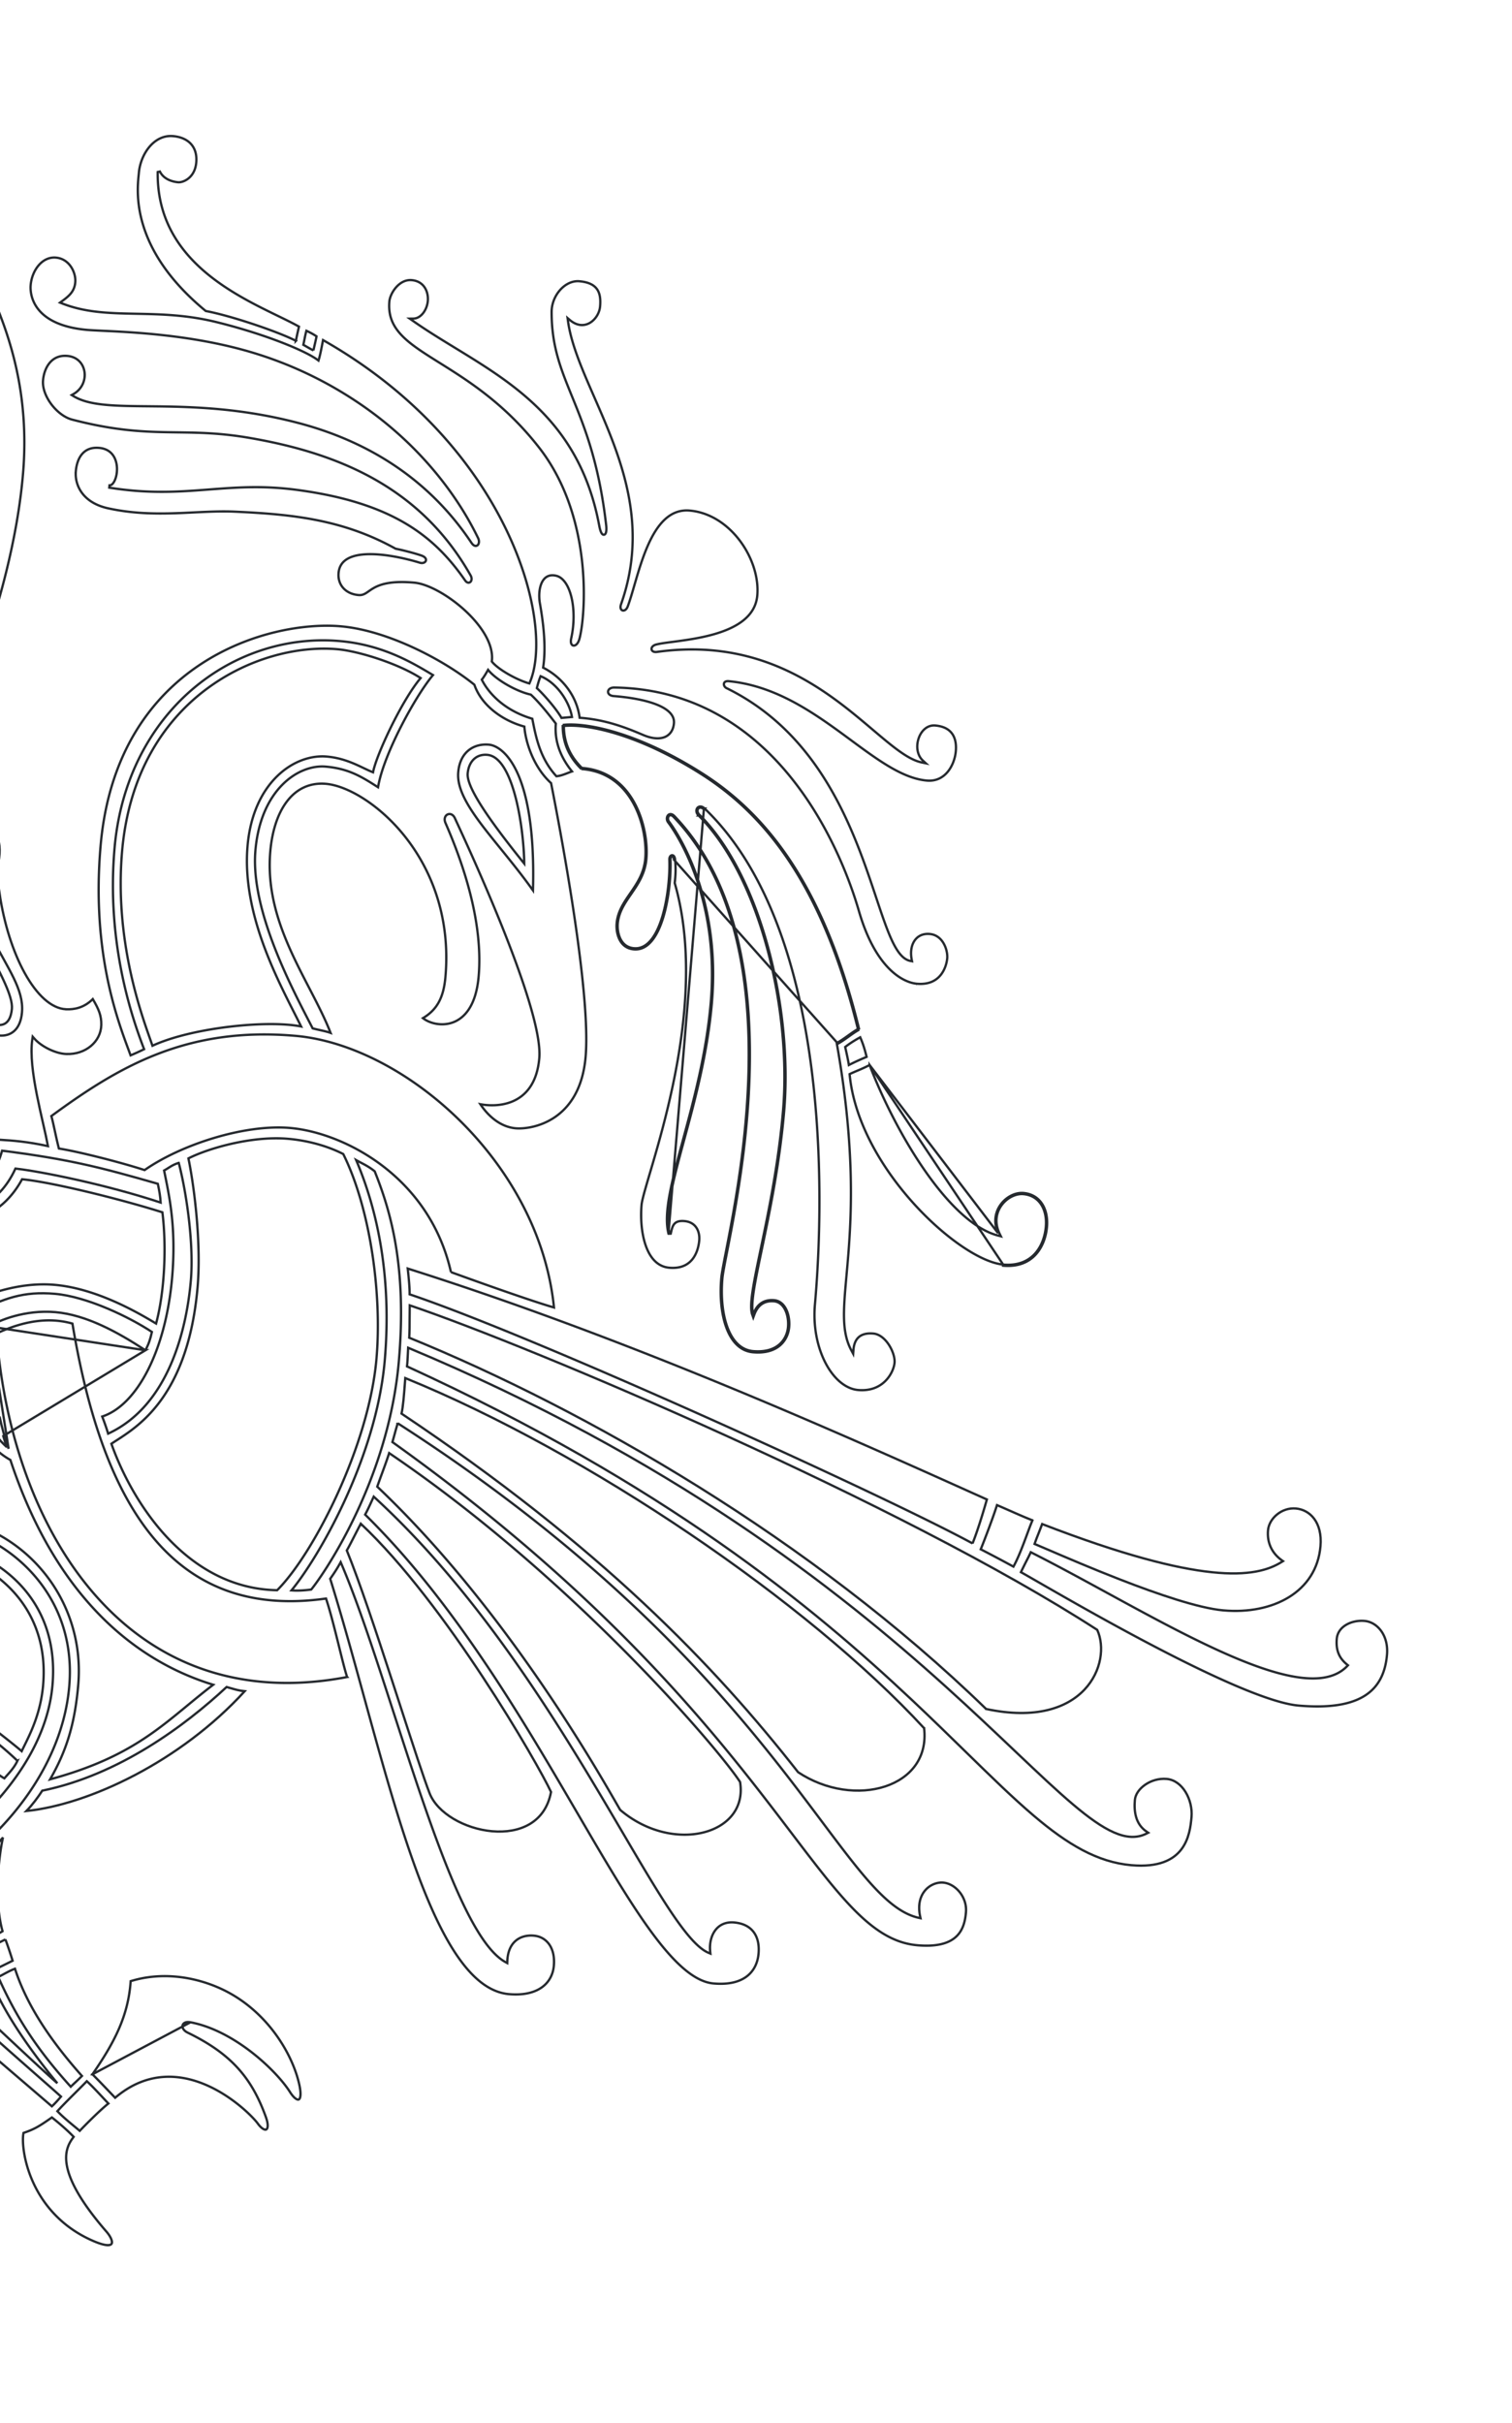 <svg xmlns="http://www.w3.org/2000/svg" fill="none" viewBox="0 0 655 1049">
  <g stroke="#25292E" clip-path="url(#a)">
    <path d="M85.596 557.248c-2.23 25.495-9.538 41.045-17.372 50.967-6.377 8.077-13.101 12.41-17.598 15.308a96.293 96.293 0 0 0-2.376 1.562c4.76 13.358 13.075 29.002 24.99 41.409 11.973 12.467 27.558 21.645 46.819 21.997 7.834-7.803 17.73-23.32 26.101-41.633 8.42-18.421 15.266-39.607 16.92-58.514 2.472-28.259-2.718-65.242-14.38-88.694-6.854-3.513-15.387-5.852-23.901-6.597-8.05-.704-16.917.398-24.79 2.213-7.66 1.766-14.343 4.198-18.384 6.267 2.515 12.08 5.62 36.856 3.97 55.715Z"/>
    <path d="M74.553 553.219c-1.372 15.683-5.162 29.546-10.547 40.08-5.26 10.291-12.082 17.476-19.725 19.992 1.056 2.806 1.814 4.903 2.564 7.413 13.302-6.152 21.8-17.632 27.203-30.092 5.473-12.623 7.747-26.208 8.617-36.15 1.401-16.015-1.972-38.573-5.238-50.991a15.533 15.533 0 0 0-3.46 1.554c-.353.21-.703.431-1.059.656a31.33 31.33 0 0 1-1.822 1.094l.406 1.992c2.1 10.274 4.868 23.806 3.061 44.452ZM166.661 589.154c-1.88 21.486-9.278 43.182-17.622 61.159-8.054 17.355-17.007 31.282-22.772 38.243 2.632.231 5.757.022 8.549-.36 1.963-2.312 10.142-13.567 18.469-30.761 8.506-17.564 17.15-41.292 19.484-67.972 3.631-41.497-3.738-65.586-10.445-82.329-1.616-1.323-3.095-2.207-4.588-3.014a97.843 97.843 0 0 0-1.301-.689c-.698-.367-1.411-.741-2.147-1.155 9.196 21.511 15.532 50.764 12.373 86.878ZM170.753 742.191c-8.01-24.739-15.778-48.728-23.175-65.837-1.558 2.869-2.951 4.932-4.534 7.19 5.096 16.353 9.943 33.985 14.782 51.586.696 2.534 1.392 5.067 2.089 7.596 5.563 20.183 11.16 40.077 17.161 57.723 6.002 17.652 12.398 33.021 19.547 44.169 7.16 11.165 14.999 17.975 23.852 18.75 6.275.549 10.971-.635 14.17-2.878 3.191-2.237 4.945-5.565 5.283-9.426.342-3.906-.463-7.042-2.02-9.25-1.554-2.202-3.882-3.522-6.685-3.768-2.845-.249-5.622.397-7.72 2.134-2.09 1.731-3.574 4.599-3.737 8.934l-.03.804-.708-.383c-3.197-1.732-6.353-5.004-9.469-9.437-3.122-4.441-6.232-10.089-9.326-16.624-6.188-13.071-12.332-29.746-18.377-47.536-3.744-11.017-7.449-22.46-11.103-33.747ZM268.664 783.599c11.509 9.787 25.488 12.424 36.081 9.765 5.304-1.331 9.737-3.984 12.603-7.705 2.843-3.69 4.172-8.464 3.251-14.136-4.503-6.993-22.645-29.162-49.623-56.321-26.952-27.133-62.693-59.218-102.4-86.083-.644 2.077-1.557 4.62-2.48 7.142l-.587 1.602c-.775 2.109-1.518 4.133-2.08 5.795 54.085 51.233 93.183 119.055 103.387 136.755.793 1.375 1.411 2.447 1.848 3.186Z"/>
    <path d="M209.234 726.21c-15.293-23.212-34.488-49.212-52.959-66.525-.626 1.185-1.397 2.701-2.199 4.276-1.388 2.728-2.867 5.635-3.839 7.317 5.401 13.22 12.767 35.346 19.569 56.209 1.352 4.145 2.681 8.24 3.968 12.205 5.235 16.128 9.776 30.116 12.302 36.649 1.68 4.348 5.484 8.213 10.382 11.13 4.892 2.913 10.831 4.853 16.71 5.376 5.881.524 11.663-.373 16.27-3.086 4.558-2.683 8.006-7.166 9.267-13.923-2.81-6.034-14.174-26.412-29.471-49.628Z"/>
    <path d="M256.161 770.549c-23.483-39.013-54.26-85.982-94.265-122.569-.239.514-.499 1.085-.773 1.69-.88 1.937-1.916 4.218-2.951 6.084 38.424 37.737 67.713 87.761 91.634 128.703l.273.467c11.886 20.343 22.437 38.402 32.135 51.593 4.885 6.644 9.539 12.032 14.02 15.847 4.485 3.818 8.757 6.026 12.882 6.387 6.797.595 11.494-.788 14.567-3.208 3.071-2.419 4.591-5.93 4.924-9.74.335-3.831-.403-7.022-2.146-9.33-1.736-2.299-4.522-3.792-8.429-4.133-3.842-.337-6.584 1.167-8.297 3.55-1.729 2.406-2.435 5.747-2.077 9.082l.089.836-.777-.32c-2.818-1.16-5.919-4.022-9.329-8.184-3.424-4.177-7.21-9.727-11.387-16.348-4.94-7.831-10.445-17.191-16.558-27.582-4.218-7.171-8.724-14.834-13.535-22.825ZM169.993 624.351c83.954 59.977 129.692 113.493 160.036 152.516 4.588 5.9 8.821 11.464 12.778 16.666 9.153 12.031 16.832 22.127 24.033 29.972 10.307 11.228 19.539 17.735 30.559 18.699 9.18.803 14.253-1.147 17.115-4.021 2.877-2.888 3.636-6.816 3.935-10.24.289-3.302-.849-6.406-2.734-8.745-1.889-2.345-4.497-3.886-7.109-4.114-2.611-.229-5.657.876-7.778 3.31-2.106 2.418-3.328 6.187-2.217 11.343l.165.762-.761-.168c-4.421-.973-8.662-3.422-13.016-7.125-4.353-3.703-8.843-8.682-13.759-14.75-4.568-5.641-9.519-12.239-15.08-19.652l-1.281-1.706c-6.088-8.112-12.909-17.161-20.758-26.984-31.323-39.194-79.043-90.714-161.83-143.905a167.96 167.96 0 0 0-1.227 4.299l-.194.708c-.305 1.115-.591 2.163-.877 3.135Z"/>
    <path d="M400.327 748.236c-50.543-54.772-145.638-119.374-224.759-151.594-.064.804-.126 1.633-.19 2.475-.353 4.684-.735 9.743-1.438 12.917 86.481 57.795 135.536 109.016 171.806 155.259 12.216 8.086 26.673 9.757 37.659 6.164 5.5-1.798 10.113-4.909 13.154-9.173 3.012-4.223 4.507-9.608 3.768-16.048Z"/>
    <path d="M409.886 730.392c-47.259-42.628-119.02-99.164-233.074-146.872-.034.637-.066 1.321-.098 2.02-.103 2.206-.213 4.56-.406 6.046 112.042 51.293 175.767 104.006 218.877 144.557 8.468 7.965 16.131 15.452 23.205 22.363 10.965 10.712 20.515 20.041 29.453 27.628 14.689 12.469 27.617 20.131 42.273 21.413 11.872 1.039 18.161-2.336 21.594-6.791 3.466-4.5 4.112-10.21 4.448-14.049.326-3.725-.652-7.725-2.583-10.861-1.932-3.138-4.776-5.355-8.162-5.651-3.463-.303-6.817.768-9.358 2.532-2.551 1.772-4.216 4.192-4.421 6.54-.441 5.039.253 10.47 5.064 13.743l.702.478-.758.382c-4.188 2.113-8.784 1.793-14-.469-5.202-2.256-11.079-6.468-17.897-12.235-6.823-5.771-14.623-13.131-23.668-21.708l-1.626-1.542c-8.652-8.206-18.428-17.479-29.565-27.524Z"/>
    <path d="M427.184 739.909c21.505 4.587 35.171-.491 42.626-8.403 7.45-7.909 8.767-18.704 5.508-25.849C391.089 651.187 231.25 583.31 177.5 565.156c-.032 1.512-.039 3.271-.047 5.079-.013 3.187-.027 6.529-.174 8.943 76.719 31.275 174.328 87.337 249.905 160.731Z"/>
    <path d="M421.307 668.234c1.98-4.875 4.462-12.9 6.209-19.03l-5.68-2.552c-56.283-25.295-149.412-67.148-245.202-97.418l.124 1.204c.355 3.445.694 6.726.697 9.956 54.525 18.307 205.801 87.152 243.852 107.84ZM447.267 658.222c-2.664-1.011-6.273-2.601-9.746-4.13-1.988-.875-3.93-1.73-5.626-2.447-1.574 5.06-5.301 14.857-7.039 19.131a669.052 669.052 0 0 1 14.166 7.503c1.67-3.009 3.231-6.874 4.636-10.592.425-1.125.837-2.24 1.233-3.312.876-2.368 1.675-4.53 2.376-6.153ZM479.34 689.493c-11.249-6.132-22.367-12.193-32.812-17.453-.647 1.415-1.031 2.161-1.56 3.189l-.014.027a197.685 197.685 0 0 0-2.691 5.425c1.392.767 3.887 2.203 7.237 4.129 3.113 1.791 6.966 4.007 11.358 6.507 9.645 5.491 21.913 12.363 34.736 19.151 12.825 6.789 26.2 13.491 38.061 18.643 11.88 5.161 22.181 8.738 28.882 9.324 13.54 1.185 22.773-.481 28.779-4.326 5.975-3.825 8.843-9.866 9.526-17.666.739-8.457-4.227-14.171-9.73-14.653-2.829-.247-5.739.364-7.989 1.706-2.242 1.338-3.804 3.384-4.035 6.028-.243 2.768.123 4.93.907 6.7.784 1.77 2.003 3.182 3.521 4.428l.419.344-.376.39c-5.073 5.262-13.134 6.253-22.979 4.526-9.864-1.73-21.667-6.213-34.404-12.108-12.743-5.897-26.452-13.223-40.131-20.659-2.237-1.216-4.473-2.436-6.705-3.652Z"/>
    <path d="M525.02 680.701c-15.845-1.653-38.953-7.501-73.549-20.851-.435 1.191-.948 2.475-1.458 3.752l-.245.614c-.594 1.488-1.166 2.945-1.6 4.239 1.459.611 3.412 1.45 5.758 2.457 7.531 3.234 19.109 8.205 31.372 12.974 16.382 6.37 33.891 12.338 44.55 13.327l.004-.002.206.018c10.64.93 20.712-1.055 28.327-5.746 7.602-4.683 12.772-12.069 13.642-22.011.46-5.262-.717-9.222-2.735-11.922-2.016-2.7-4.899-4.179-7.934-4.445-6.083-.532-11.603 4.264-12.057 9.463-.465 5.312 1.659 9.85 5.887 12.895l.604.435-.631.394c-5.583 3.497-14.213 6.071-30.141 4.409ZM6.538 506.27l.152-.327.358.04c10.215 1.153 38.256 6.654 62.55 14.679-.164-2.678-.527-4.81-1.23-8.13-23.892-6.857-37.744-10.563-67.454-14.34-2.03 7.257-5.351 12.179-9.373 15.196-4.1 3.076-8.884 4.137-13.66 3.719-9.515-.832-18.405-9.861-18.911-22.062-2.999-.403-6.29-.512-9.341-.535-1.227-.009-2.42-.005-3.54-.001-1.333.005-2.56.01-3.613-.01 1.412 2.188 2.665 5.098 3.431 7.148 1.623-.006 3.282.061 4.798.123.7.028 1.368.056 1.988.074l.373.011.096.361c2.296 8.67 6.424 14.164 11.094 17.596 4.678 3.437 9.935 4.83 14.52 5.232 7.614.666 20.596-3.305 27.762-18.774Z"/>
    <path d="m-32.426 562.49.203.151-.001.253c-.117 27.171-7.62 43.49-17.846 52.777-10.22 9.282-23.07 11.458-33.719 10.526-10.758-.941-19.387-8.185-25.842-16.314-6.223-7.837-10.489-16.573-12.754-21.526-25.196 18.328-52.427 48.45-60.344 60.249 10.62 56.536 38.662 90.714 70.408 102.955.677-.37 2.319-1.16 4.451-2.17 1.197-.567 2.565-1.212 4.024-1.899 1.509-.711 3.117-1.468 4.734-2.234a594.718 594.718 0 0 0 9.096-4.38c2.368-1.175 4.255-2.156 5.255-2.769-2.217-5.271-4.609-17.39-3.042-32.048 2.362-22.125 23.592-52.541 62.432-49.143 34.492 3.018 62.587 34.57 59.255 72.66-1.49 17.031-5.137 28.518-12.181 40.797 30.843-8.366 44.603-19.711 59.426-31.934 3.596-2.965 7.254-5.981 11.233-9.019-34.364-10.496-68.445-38.601-87.867-97.337-12.815-7.104-18.21-21.858-20.112-35.781-1.912-13.996-.319-27.334.969-31.66l.063-.213.201-.096c8.247-3.92 22.815-9.392 38.021-8.062 18.468 1.616 36.605 12.32 43.978 16.772 3.73-13.85 4.574-33.391 2.737-48.169-18.111-5.707-47.992-13.097-60.795-14.306-8.11 15.02-21.513 19.311-30.764 18.502-18.107-1.584-26.15-13.392-28.463-23.455-.714.023-1.233.024-1.709.024h-.083a41.639 41.639 0 0 0-.994.006c4.46 13.671 7.728 32.545 7.995 50.176 3.515 1.082 7.556 3.341 12.035 6.667Z"/>
    <path d="m-4.626 574.294-.039.215c-.526 2.904-.376 8.527.332 15.49.71 6.985 1.988 15.378 3.746 23.86l.49-.101c.764 3.695 2.572 10.269 3.824 13.477l-8.353-52.941Zm0 0 .184-.117c3.677-2.349 15.103-7.244 28.485-6.074 13.223 1.157 26.743 8.511 38.948 16.503m-67.617-10.312 67.617 10.312m0 0c1.52-2.867 2.108-4.811 2.813-7.933-4.904-3.248-11.868-7.034-19.33-10.175-7.612-3.204-15.707-5.722-22.64-6.328-13.797-1.207-22.39 1.989-34.925 8.45-4.11 23.918.692 45.775 14.023 57.911-.482-1.345-1.012-3.041-1.52-4.799l61.579-37.126ZM11.435 784.085c27.226-2.812 66.884-21.538 94.564-51.863-2.226-.202-4.252-.789-6.577-1.463-.41-.119-.83-.241-1.262-.364-18.025 16.766-46.678 38.103-79.84 44.874-1.927 2.943-4.25 6.109-6.885 8.816Z"/>
    <path d="M-24.244 668.977c7.768.645 20.428 5.157 30.687 14.822 10.28 9.684 18.147 24.542 16.284 45.834-1.862 21.292-14.179 40.226-28.93 55.237-14.756 15.015-31.997 26.157-43.82 31.867-1.985.959-4.018 1.936-6.083 2.929-10.187 4.897-21.133 10.159-30.844 15.382-5.837 3.141-11.22 6.263-15.715 9.277-4.297 2.883-7.759 5.651-10.034 8.227.878.793 1.772 1.578 2.637 2.337a150.3 150.3 0 0 1 3.158 2.821c2.913-3.396 7.903-7.396 16.938-12.655 9.401-5.471 23.215-12.323 43.691-21.281l.2.458-.2-.458c40.83-17.859 72.825-54.273 76.263-93.574 1.89-21.595-5.886-38.431-16.976-50.125-11.104-11.708-25.52-18.247-36.863-19.24-11.377-.995-25.563 1.696-37.358 9.47-11.776 7.762-21.183 20.599-23.031 39.952-2.013 21.074 5.186 34.272 14.14 42.325 8.982 8.078 19.768 11.014 24.928 11.466 18.041 1.578 36.882-10.483 38.828-32.73.979-11.18-1.617-18.721-5.75-23.581-4.137-4.865-9.87-7.107-15.284-7.581-10.746-.94-20.987 7.364-22.033 19.323-.255 2.918 1.278 4.367 2.76 4.562.762.1 1.55-.115 2.177-.662.626-.544 1.124-1.446 1.24-2.769.516-5.911 5.6-13.496 15.16-12.66 9.583.838 16.07 10.441 14.982 22.882-.836 9.56-5.073 16.35-10.979 20.579-5.893 4.22-13.41 5.863-20.785 5.218-7.381-.646-16.208-3.977-22.839-11.213-6.641-7.249-11.037-18.369-9.625-34.504 1.545-17.653 10.964-28.475 21.923-34.705 10.935-6.217 23.407-7.869 31.153-7.23Z"/>
    <path d="M7.544 762.356c-4.524-4.395-11.79-10.422-15.774-12.822-1.008 1.487-1.932 2.708-2.78 3.829l-.14.185c-.872 1.151-1.658 2.2-2.384 3.347 1 .875 2.249 2.038 3.616 3.312 1.25 1.164 2.598 2.42 3.948 3.634 2.873 2.585 5.755 4.985 7.861 6.103.34-.393.694-.789 1.054-1.192 1.64-1.833 3.42-3.823 4.6-6.396ZM-8.31 678.138c-3.625-1.947-6.717-3.026-8.579-3.378-.054 4.502-.599 9.513-1.147 13.811-.172 1.348-.346 2.634-.504 3.812-.105.778-.204 1.508-.291 2.179-.192 1.47-.33 2.646-.378 3.438 11.695 4.778 16.073 14.823 16.99 24.611.898 9.576-1.5 19.004-3.662 23.253 1.913 1.64 4.285 3.506 6.832 5.508l.356.28c2.642 2.078 5.451 4.294 8.093 6.537.35-.752.762-1.589 1.217-2.51 2.711-5.492 6.904-13.987 8.011-25.527h-.001l.043-.498c1.71-19.533-5.517-33.045-14.074-41.796a53.957 53.957 0 0 0-12.905-9.72ZM-59.94 817.992l.78-.358v.001c32.23-14.938 50.961-35.08 58.107-44.195a178.69 178.69 0 0 1-9.61-8.129c-.836-.755-1.611-1.465-2.338-2.129-1.44-1.318-2.687-2.459-3.83-3.427-2.008 1.801-5.718 4.079-10.43 5.819-4.993 1.843-11.149 3.099-17.657 2.529-14.724-1.288-24.703-9.56-28.961-13.09l-.428-.354c-.835.617-2.262 1.45-3.999 2.385-2.009 1.083-4.48 2.328-7.038 3.578a512.931 512.931 0 0 1-13.156 6.176c2.11 19.923-4.532 44.57-24.485 62.239 1.582 5.215 1.249 11.046-.044 14.577 1.08.749 2.122 1.771 3.228 2.854l.24.235c1.236 1.209 2.586 2.505 4.23 3.691 1.009-1.159 2.783-2.715 5.285-4.594 2.787-2.093 6.509-4.61 11.155-7.458 9.293-5.697 22.3-12.728 38.95-20.35ZM-8.152 804.499c-1.838 11.206-.213 26.97 2.159 35.108.708-.364 1.577-.75 2.477-1.149l.905-.403c1.356-.611 2.7-1.252 3.714-1.928-1.885-6.705-2.312-15.038-1.98-22.813.29-6.789 1.161-13.188 2.164-17.761-3.56 4.22-6.29 6.614-9.439 8.946ZM-29.553 842.06l-.392-.116.027-.317c-2.146-7.392-5.956-13.773-8.196-17.352-.773.379-1.608.822-2.456 1.272-.314.167-.63.335-.945.5-1.054.554-2.104 1.089-3.024 1.472 5.178 7.073 8.499 15.466 9.43 21.252 12.077 1.135 17.818 14.313 12.866 24.664 5.944 5.289 24.324 21.036 35.938 30.985 3.968 3.4 7.147 6.124 8.768 7.521 1.186-1.026 2.764-2.807 3.956-4.211-1.924-1.758-6.084-5.411-11.05-9.772-3.114-2.735-6.544-5.748-9.94-8.746-4.581-4.046-9.096-8.064-12.672-11.331-3.56-3.25-6.232-5.794-7.089-6.869l-.166-.208.08-.254c1.686-5.341.887-11.586-1.844-16.949-2.73-5.359-7.365-9.788-13.291-11.541ZM2.343 839.677c-2.332 1.182-4.663 2.307-6.91 3.392-3.861 1.864-7.477 3.609-10.438 5.323 1.77 2.727 3.315 5.59 3.929 8.459 4.007-1.817 10.265-4.801 16.544-7.942-.831-2.652-1.718-5.459-3.125-9.232ZM1.506 854.768c-.822.443-1.6.863-2.267 1.182 8.188 18.317 17.284 31.895 31.407 47.508.518-.51 1.13-1.083 1.781-1.693l.412-.384c.87-.816 1.793-1.69 2.665-2.582-11.265-12.658-23.324-28.698-29.013-46.424-1.203.426-2.537 1.09-3.829 1.774-.39.206-.777.415-1.156.619Z"/>
    <path d="M24.836 901.941C10.753 884.867.74 869.168-3.733 857.643c-1.138.432-2.265 1.003-3.333 1.572-.244.13-.487.261-.725.39-.792.426-1.548.834-2.22 1.139.137 1.622.133 3.377.042 4.936-.087 1.475-.253 2.806-.464 3.694.97.823 3.363 3.038 6.5 5.969 1.551 1.448 3.286 3.074 5.129 4.801 2.292 2.147 4.751 4.451 7.234 6.769 4.476 4.178 9.011 8.384 12.732 11.749a326.468 326.468 0 0 0 3.674 3.279ZM46.96 910.713c-.591-.603-1.419-1.491-2.364-2.504a507.612 507.612 0 0 0-1.723-1.842c-1.78-1.892-3.715-3.901-5.263-5.306-1.251 1.302-2.944 2.988-4.73 4.767l-1.693 1.686c-2.393 2.391-4.76 4.785-6.328 6.54 2.316 2.408 4.89 4.536 7.346 6.564.794.656 1.576 1.302 2.333 1.944 2.821-2.965 8.658-8.813 12.421-11.849ZM40.051 898.078c1.68 1.644 4.745 4.85 7.248 7.468a898.99 898.99 0 0 0 2.581 2.693c13.996-11.9 28.525-10.397 39.976-5.296 11.515 5.131 19.977 13.919 21.815 16.453.872 1.204 1.689 1.961 2.364 2.345.683.389 1.119.348 1.364.189.266-.173.533-.624.56-1.539.026-.895-.186-2.129-.741-3.68-3.12-8.726-6.98-15.64-12.356-21.494-5.379-5.856-12.297-10.676-21.567-15.182-.797-.387-1.396-.877-1.776-1.409-.378-.529-.556-1.128-.433-1.695.125-.582.546-1.028 1.152-1.267.593-.234 1.367-.276 2.283-.103l-42.47 22.517Zm0 0c9.228-13.384 15.495-24.938 16.557-40.326 13.737-4.236 27.835-1.796 38.71 3.098 19.989 8.997 31.48 28.248 34.396 41.972.433 2.036.538 3.544.422 4.578-.12 1.064-.452 1.47-.719 1.586-.266.116-.746.066-1.467-.484-.697-.531-1.499-1.444-2.315-2.732l-.422.268.422-.268c-2.951-4.656-8.975-11.306-16.619-17.236-7.644-5.93-16.956-11.178-26.495-12.973l-42.47 22.517ZM46.102 966.186c-12.117-13.97-16.432-23.222-17.286-29.553-.429-3.178.015-5.613.775-7.525.675-1.702 1.597-2.974 2.323-3.951-2.6-2.77-6.606-6.167-9.433-8.403-5.125 3.581-7.367 5.064-12.297 6.699-.323 1.562-.37 4.369.151 7.932.55 3.759 1.725 8.316 3.83 13.059 4.212 9.481 12.14 19.697 26.237 25.798l-.199.459.199-.459c2.703 1.17 4.626 1.696 5.93 1.789 1.317.093 1.838-.258 2.032-.626.224-.424.183-1.15-.24-2.141-.408-.96-1.124-2.043-2.022-3.078ZM-107.539 462.094c-6.952 12.091-13.041 22.681-17.717 31.464 1.373.017 2.736-.04 4.117-.099h.018c1.544-.066 3.113-.132 4.717-.091 2.547-4.247 5.753-9.452 9.473-15.487 14.84-24.085 37.834-61.404 59.576-103.9C-20.05 320.614 5.241 259.152 9.93 205.564c3.086-35.281-5.897-61.72-15.515-82.366-2.405-5.164-4.85-9.966-7.158-14.456l-.764-1.486c-2.021-3.929-3.92-7.62-5.567-11.099-3.696-7.81-6.163-14.64-5.854-20.803l.95-.193c2.265 4.676 6.587 6.565 10.971 7.03l.385.034c2.098.184 4.896-1.08 7.296-3.538A16.762 16.762 0 0 0-.66 68.482c.372-4.247-.605-8.44-3.084-11.69-2.472-3.242-6.473-5.591-12.253-6.097-5.742-.502-10.113 1.455-13.236 5.409-3.146 3.983-5.058 10.036-5.734 17.763-.609 6.958 1.13 14.818 4.044 23.664 1.851 5.622 4.163 11.605 6.627 17.982a892.963 892.963 0 0 1 4.338 11.383c7.976 21.505 15.64 46.92 13.048 76.544-5.197 59.407-27.9 118.921-52.783 170.169-16.453 33.886-33.888 64.209-47.846 88.485ZM52.892 368.518c-3.29 37.609 7.727 68.837 12.085 81.189a214.99 214.99 0 0 1 1.064 3.06c8.555-3.967 21.185-6.801 33.453-8.258 11.943-1.418 23.627-1.541 30.946-.092-.896-1.826-1.908-3.82-2.996-5.964-3.773-7.437-8.461-16.676-12.392-26.957-5.261-13.76-9.195-29.452-7.806-45.335 2.396-27.379 20.147-39.836 34.331-38.595 4.718.413 8.609 1.717 11.953 3.144 1.427.61 2.758 1.243 4.007 1.837l.627.298c1.218.577 2.353 1.103 3.436 1.527.324-1.751 1.17-4.356 2.361-7.416 1.349-3.464 3.156-7.557 5.202-11.745 3.968-8.121 8.856-16.651 13.051-21.641-4.594-2.987-11.081-5.856-17.655-8.103-6.8-2.324-13.645-3.967-18.52-4.394-33.748-2.952-87.31 20.736-93.147 87.445Z"/>
    <path d="M147.706 271.172v-.003c-15.706-1.372-40.012 2.56-61.25 16.738-21.22 14.165-39.401 38.572-42.87 78.215-3.943 45.076 6.898 74.35 12.033 88.217.345.933.664 1.796.952 2.589 1.83-.767 4.138-1.819 5.853-2.67-5.152-13.398-16.419-45.694-12.797-87.085 5.144-58.797 51.116-93.682 97.639-89.612 18.322 1.603 31.092 9.219 39.638 14.316l.167.1.499.297-.369.45c-3.662 4.458-8.836 12.759-13.427 21.74-4.593 8.985-8.569 18.586-9.873 25.643l-.134.728-.625-.396c-6.558-4.157-12.089-7.656-22.018-8.525-11.959-1.046-28.179 10.014-30.475 36.262-1.146 13.097 2.919 28.233 8.37 42.213 4.872 12.494 10.827 24.011 15.094 32.262.466.902.913 1.766 1.335 2.587 1.261.33 2.352.571 3.365.795.432.095.85.187 1.26.282 1.072.247 2.085.509 3.141.881-2.082-5.346-4.805-10.799-7.718-16.446-.519-1.006-1.043-2.017-1.571-3.035-2.627-5.066-5.338-10.292-7.801-15.715-5.919-13.032-10.441-27.262-9.032-43.371.765-8.747 3.176-16.359 7.209-21.643 4.049-5.305 9.728-8.249 16.927-7.62 4.554.399 10.341 2.608 16.374 6.469 6.041 3.866 12.359 9.408 17.974 16.515 11.232 14.218 19.654 34.709 17.391 60.578-.401 4.578-1.33 8.212-3 11.171-1.569 2.779-3.775 4.931-6.747 6.709 2.728 2.174 7.974 3.644 12.889 1.877 5.181-1.863 10.143-7.389 11.239-19.919.927-10.591.62-32.212-14.372-66.484-.705-1.613-.238-3.062.842-3.627a1.991 1.991 0 0 1 1.758-.037c.591.266 1.108.807 1.473 1.607l.729 1.58c2.821 6.098 11.398 24.644 19.46 44.691 4.488 11.161 8.821 22.796 11.912 33.015 3.084 10.193 4.959 19.055 4.471 24.629-.484 5.536-1.997 9.654-4.118 12.685-2.123 3.033-4.837 4.951-7.678 6.115-5.01 2.051-10.415 1.757-13.739 1.134 3.717 5.597 9.057 9.875 15.31 10.422 3.327.291 10.293-.386 16.723-4.655 6.403-4.25 12.329-12.097 13.567-26.253 1.245-14.224-1.645-39.573-5.285-63.569-3.614-23.824-7.955-46.245-9.673-54.962-7.582-6.889-11.035-17.579-11.58-24.489-9.179-2.471-18.517-8.973-21.651-18.117-13.484-10.896-37.749-23.525-57.791-25.279Zm83.214 112.849-.034 1.491-.871-1.209c-3.74-5.186-7.64-10.068-11.376-14.682l-1.635-2.016c-3.137-3.867-6.121-7.545-8.738-11.044-3.067-4.102-5.647-7.979-7.389-11.654-1.742-3.674-2.663-7.181-2.37-10.531.4-4.582 2.168-7.728 4.646-9.655 2.469-1.92 5.587-2.585 8.613-2.32 3.18.278 8.258 3.218 12.381 12.259 4.126 9.05 7.338 24.284 6.773 49.361Z"/>
    <path d="m211.122 326.82-.264-.024c-2.368-.142-4.28.617-5.67 1.985-1.45 1.427-2.368 3.554-2.592 6.114-.106 1.211.212 2.853 1.086 5.036.872 2.174 2.278 4.843 4.3 8.092 3.917 6.293 10.115 14.717 19.118 25.871-.065-6.968-1.101-18.019-3.499-27.692-1.284-5.178-2.951-9.928-5.047-13.44-2.106-3.526-4.576-5.693-7.432-5.942ZM230.308 311.102l.287.088.058.295c1.566 8.047 3.397 16.98 10.386 24.596 1.254-.101 2.579-.519 3.857-.994a80.94 80.94 0 0 0 1.116-.427c.627-.244 1.234-.481 1.787-.663-4.954-6.113-7.675-13.017-7.022-20.714-3.639-4.778-7.69-9.699-10.826-12.542-3.463-.763-7.519-2.577-11.029-4.687-3.175-1.91-5.975-4.106-7.484-6.048-.917 1.595-1.811 3.123-2.724 4.255 2.033 4.109 7.968 12.693 21.594 16.841ZM238.237 303.988c2.008 2.388 3.928 4.93 4.997 6.847.931-.098 2.308-.217 3.443-.315l1.099-.095c-.503-3.074-2.043-6.721-4.381-9.984-2.373-3.314-5.537-6.19-9.205-7.676-.803 1.92-1.299 3.836-1.622 5.163 1.513 1.38 3.651 3.661 5.669 6.06ZM397.082 425.909l.009-.006.151.014c5.255.459 8.422-1.46 10.332-3.876 1.934-2.447 2.613-5.452 2.762-7.163.146-1.668-.289-4.193-1.515-6.358-1.217-2.15-3.182-3.894-6.087-4.149-2.942-.257-5.176.889-6.537 2.87-1.375 2-1.896 4.908-1.254 8.205l.142.725-.726-.138c-2.266-.433-4.153-2.234-5.854-4.92-1.709-2.697-3.294-6.389-4.917-10.783-1.293-3.501-2.618-7.472-4.052-11.771-.368-1.101-.742-2.223-1.125-3.365-1.881-5.605-3.969-11.681-6.425-17.975-9.83-25.181-25.532-53.766-57.265-69.297a2.134 2.134 0 0 1-.829-.735c-.196-.297-.33-.665-.305-1.041.027-.402.235-.772.639-1 .379-.214.885-.28 1.494-.221 18.977 1.843 34.604 12.16 48.39 22.201 1.544 1.125 3.064 2.246 4.564 3.351 5.207 3.839 10.159 7.489 14.967 10.464 6.192 3.832 12.085 6.503 17.893 7.011 3.989.349 6.967-1.312 9.033-3.816 2.08-2.52 3.229-5.894 3.492-8.9.265-3.02-.209-5.638-1.59-7.568-1.37-1.915-3.693-3.237-7.312-3.553-3.41-.299-6.045 2.208-7.191 5.543-1.147 3.336-.714 7.27 1.793 9.601l1.309 1.218-1.751-.362c-2.496-.516-5.119-1.82-7.912-3.65-2.796-1.833-5.794-4.215-9.038-6.915-1.366-1.138-2.776-2.332-4.235-3.567-5.484-4.644-11.657-9.872-18.754-14.846-17.947-12.58-41.739-23.489-74.815-18.876-.614.086-1.15.026-1.562-.18-.422-.21-.714-.581-.75-1.044-.034-.449.178-.874.521-1.206.346-.335.847-.604 1.484-.773l.128.483-.128-.483c1.593-.422 4.157-.761 7.23-1.166a489.5 489.5 0 0 0 2.928-.393c4.384-.604 9.463-1.409 14.334-2.753 4.877-1.346 9.509-3.223 13.02-5.95 3.497-2.718 5.873-6.272 6.287-11.007.676-7.722-2.189-16.526-7.477-23.6-5.285-7.072-12.946-12.356-21.81-13.132-4.357-.381-7.89 1.166-10.838 3.928-2.964 2.777-5.333 6.779-7.309 11.278-1.974 4.494-3.539 9.444-4.916 14.089-.307 1.037-.605 2.06-.897 3.059-1.009 3.463-1.936 6.644-2.877 9.154v.001c-.232.618-.557 1.09-.93 1.394-.368.3-.829.465-1.277.343-.469-.126-.765-.519-.872-.998-.104-.469-.041-1.051.192-1.71 9.107-25.747 4.472-48.567-3.007-68.865-2.655-7.208-5.662-14.082-8.54-20.66-1.179-2.696-2.337-5.342-3.44-7.941-3.786-8.922-6.925-17.291-8.004-25.116l-.178-1.287.995.836c1.632 1.373 3.224 2.014 4.688 2.146 1.465.132 2.838-.242 4.04-.962 2.42-1.449 4.115-4.283 4.357-7.059.254-2.898.03-5.43-1.223-7.323-1.235-1.867-3.552-3.226-7.762-3.594-3.012-.263-6.003 1.209-8.263 3.701-2.257 2.491-3.739 5.955-3.746 9.565-.025 14.876 3.989 24.714 8.871 36.682l.662 1.624c5.182 12.734 11.123 28.078 14.107 54.131l-.497.057.497-.057c.118 1.031.113 1.909.013 2.566a3.137 3.137 0 0 1-.236.855c-.102.218-.278.481-.581.586-.348.119-.655-.032-.858-.215-.198-.179-.366-.442-.514-.751-.301-.627-.591-1.598-.842-2.949-8.151-43.774-36.31-60.981-62.517-76.996-6.313-3.858-12.513-7.647-18.293-11.721l-1.264-.891 1.546-.018c1.628-.019 3.101-.92 4.229-2.35 1.128-1.43 1.875-3.35 2.045-5.291.17-1.944-.227-4.09-1.336-5.797-1.097-1.69-2.908-2.978-5.649-3.217-2.684-.235-5.012 1.14-6.737 3.087-1.73 1.955-2.78 4.407-2.933 6.151-.51 5.832 1.283 10.169 4.759 14.042 3.503 3.904 8.705 7.327 15.022 11.295l2.019 1.265c12.352 7.727 28.252 17.674 43.087 36.691l-.395.308.395-.308c11.929 15.296 16.923 33.75 18.618 49.491 1.694 15.732.099 28.818-1.205 33.424v.001c-.239.841-.587 1.512-.983 1.983-.382.455-.871.794-1.396.795-.276 0-.536-.095-.749-.283a1.52 1.52 0 0 1-.43-.708c-.168-.546-.156-1.294.047-2.215 1.368-6.2 1.312-12.65.088-17.721-.612-2.536-1.512-4.704-2.651-6.321-1.14-1.616-2.499-2.655-4.034-3.002-1.591-.359-2.852-.167-3.842.372-.997.542-1.774 1.466-2.336 2.664-1.131 2.408-1.342 5.818-.795 8.954 1.102 6.312 2.945 18.107 1.384 27.804 8.241 4.19 14.605 12.173 15.825 21.703 10.878.8 19.349 3.958 27.478 7.438 4.037 1.728 7.269 1.831 9.519.859 2.224-.961 3.599-3.02 3.85-5.892.177-2.019-.694-3.709-2.321-5.15-1.639-1.452-4.021-2.622-6.765-3.555-5.484-1.863-12.255-2.724-16.958-3.082-.798-.061-1.43-.283-1.865-.632-.443-.357-.678-.851-.622-1.373.113-1.043 1.25-1.723 2.705-1.701 34.612.537 59.056 17.641 75.862 38.149 16.797 20.498 25.983 44.416 30.114 58.673 7.048 24.317 18.685 30.784 24.983 31.419Z"/>
    <path d="M229.322 295.907c2.799-6.189 3.743-15.564 2.318-26.916-1.451-11.574-5.358-25.15-12.203-39.394-13.621-28.343-38.865-59.304-79.501-82.358-.711 3.842-1.309 6.693-1.761 8.191l-.204.674-.569-.415c-2.713-1.973-8.429-4.758-16.098-7.695-7.653-2.931-17.209-5.998-27.571-8.545l.12-.486-.12.486c-12.866-3.164-24.197-3.391-34.686-3.601l-1.457-.03c-10.88-.224-20.907-.577-30.733-4.464l-.84-.333.728-.535c3.12-2.293 5.506-4.204 5.864-8.294.179-2.046-.437-4.596-1.854-6.695-1.41-2.089-3.59-3.704-6.538-3.962-2.93-.257-5.506 1.074-7.44 3.309-1.939 2.239-3.209 5.364-3.492 8.599-.193 2.211.135 6.491 3.317 10.485 3.174 3.985 9.256 7.766 20.729 8.865 1.63.156 4.095.273 7.231.422 12.756.606 36.592 1.738 60.28 8.143 17.436 4.716 34.277 12.221 50.105 22.831 34.396 23.05 48.595 51.498 52.177 58.789.271.552.384 1.125.363 1.637-.02.503-.173.996-.49 1.336-.346.37-.849.51-1.381.316-.488-.177-.957-.616-1.398-1.277-19.36-29.011-46.884-44.557-75.342-51.954l.126-.484-.126.484c-24.037-6.25-44.6-6.902-60.992-7.099-1.306-.016-2.587-.029-3.842-.042-6.606-.066-12.481-.125-17.547-.56-6.023-.518-10.98-1.573-14.707-3.859l-.722-.443.737-.418c3.768-2.137 5.304-6.086 4.797-9.597-.505-3.494-3.027-6.534-7.43-6.919-3.512-.308-6 1.008-7.687 3.042-1.704 2.056-2.606 4.873-2.84 7.552-.294 3.35 1.201 7.167 3.634 10.385 2.431 3.217 5.732 5.745 8.928 6.58 17.2 4.489 29.066 5.22 40.259 5.448 1.738.035 3.462.058 5.187.081 9.39.126 18.842.253 31.119 2.352 37.992 6.496 74.238 20.927 96.11 59.613.561.989.544 2.085-.006 2.706-.294.33-.729.496-1.205.379-.445-.109-.849-.447-1.194-.944-6.509-9.373-14.248-17.785-25.618-24.551-11.374-6.769-26.411-11.907-47.538-14.683-14.509-1.908-26.037-1.026-37.702-.135-.617.047-1.234.095-1.852.141-12.309.933-24.934 1.711-41.44-.943l.115-.993c.362.026.748-.119 1.148-.481.402-.364.788-.924 1.118-1.645.66-1.44 1.054-3.425.963-5.462-.09-2.036-.661-4.076-1.88-5.658-1.206-1.569-3.078-2.727-5.862-2.97-3.333-.292-5.693.766-7.298 2.588-1.624 1.844-2.52 4.525-2.783 7.541a13.79 13.79 0 0 0 2.63 9.321c2.16 2.951 5.782 5.497 11.38 6.719 10.27 2.241 19.821 2.42 28.889 2.128 2.762-.088 5.485-.221 8.171-.353 6.113-.298 12.038-.588 17.808-.327 25.188 1.134 47.003 3.461 69.644 16.032 3.568.727 8.812 2.11 11.211 2.968.753.269 1.295.606 1.617.999.337.409.445.901.242 1.352-.19.419-.596.686-1.034.807-.448.124-.981.115-1.53-.054-4.478-1.381-13.211-3.597-20.895-3.705-3.847-.054-7.37.423-9.959 1.746-2.551 1.304-4.208 3.433-4.382 6.793-.128 2.451.662 4.612 2.154 6.22 1.494 1.611 3.718 2.697 6.501 2.94 1.312.115 2.223-.221 3.173-.795.403-.243.804-.523 1.25-.836l.297-.207a23.562 23.562 0 0 1 1.932-1.233c2.989-1.682 7.679-3.156 17.454-2.301 3.019.264 6.755 1.652 10.607 3.772 3.86 2.125 7.874 5.008 11.452 8.305 3.577 3.295 6.733 7.017 8.863 10.827 2.088 3.734 3.213 7.593 2.73 11.23 1.313 1.705 4.071 3.744 7.224 5.549 3.074 1.76 6.443 3.253 9.047 3.968Z"/>
    <path d="M135.767 151.723c.139-.631.295-1.306.456-2 .313-1.355.643-2.783.897-4.096-1.503-1.028-3.211-1.876-4.385-2.414-.247.861-.493 1.989-.721 3.102l-.242 1.203c-.135.68-.259 1.303-.365 1.777.386.21.906.509 1.464.829l.832.476c.775.441 1.523.857 2.064 1.123ZM128.2 147.579c.244-1.516.736-3.638 1.163-5.482l.158-.682c-2.583-1.455-5.752-2.997-9.294-4.72a470.66 470.66 0 0 1-7.249-3.579c-6.608-3.353-13.823-7.363-20.487-12.423-13.337-10.126-24.496-24.485-24.172-46.217l.949-.214c1.74 3.535 5.726 4.46 7.925 4.652.97.085 2.78-.336 4.43-1.66 1.628-1.305 3.095-3.488 3.396-6.924.303-3.46-.592-6.147-2.333-8.04-1.746-1.902-4.399-3.063-7.717-3.353-4.089-.358-7.597 1.537-10.195 4.586-2.603 3.054-4.262 7.238-4.621 11.347-.025.276-.056.59-.09.94-.363 3.637-1.111 11.145 1.71 20.897 3.086 10.664 10.453 24.047 27.354 37.944 6.071 1.152 14.403 3.58 21.992 6.155 7.152 2.426 13.694 4.998 17.081 6.773ZM251.856 332.959c22.918 1.608 28.741 26.557 27.669 38.817-.556 6.349-3.611 10.783-6.557 15.058-2.742 3.98-5.389 7.822-5.837 12.944-.349 3.987 1.052 10.696 7.447 11.256 12.631 1.105 16.364-26.088 15.879-38.806-.063-1.687 1.299-2.191 1.494.001l71.066 79.614c1.481-.794 3.056-1.921 4.611-3.034 1.596-1.141 3.17-2.267 4.6-3.004M251.856 332.959c-4.114-4.038-8.224-10-8.076-19.099m8.076 19.099.035-.499.185.014m-.22.485.35-.357a15.57 15.57 0 0 1-.13-.128m-8.296-18.614c10.992-1.25 33.694 3.889 60.692 21.137 26.998 17.249 52.274 47.466 67.756 110.808M243.78 313.86l.5.008c-.003.148-.004.296-.004.443m-.496-.451.056.497c.145-.017.291-.032.44-.046m127.952 131.494-.485.118-.093-.377m.578.259-.229-.445c-.115.06-.232.122-.349.186m0 0c-1.354.742-2.811 1.783-4.253 2.814l-.043.031c-1.568 1.121-3.121 2.232-4.573 3.011l-.32.171.064.357c7.537 42.47 6.57 70.875 4.979 91.004-.26 3.281-.536 6.349-.796 9.226-.535 5.933-.997 11.053-1.082 15.55-.126 6.693.579 12.103 3.156 16.896l.808 1.504.131-1.702c.196-2.56 1.012-4.414 2.393-5.576 1.382-1.163 3.418-1.709 6.214-1.464l.204.018c2.571.315 4.885 2.31 6.546 4.861 1.704 2.616 2.622 5.668 2.442 7.734-.184 2.098-1.387 5.306-3.922 7.864-2.516 2.539-6.352 4.445-11.846 3.964-5.406-.473-10.508-4.816-14.066-11.572-3.548-6.737-5.503-15.78-4.659-25.434.853-9.751 4.133-48.798-.399-92.708-4.53-43.882-16.872-92.755-47.368-122.039m66.39 95.49c-15.466-62.986-40.633-92.996-67.447-110.127-13.465-8.603-25.851-14.18-36.23-17.45-10.111-3.186-18.289-4.174-23.697-3.658m0 0c-.007 8.576 3.861 14.256 7.8 18.163m0 0c11.564.877 18.829 7.624 23.053 15.666 4.237 8.065 5.437 17.465 4.894 23.679-.549 6.273-3.488 10.714-6.337 14.855l-.283.411c-2.76 4.006-5.338 7.749-5.774 12.736-.169 1.928.089 4.505 1.145 6.649 1.044 2.12 2.857 3.804 5.848 4.065 2.944.258 5.398-1.119 7.447-3.627 2.059-2.519 3.671-6.139 4.888-10.236 2.433-8.188 3.242-18.11 3.001-24.425v-.001c-.019-.485.064-.918.229-1.257.158-.324.434-.637.834-.708.44-.077.801.174 1.023.512.218.331.353.802.405 1.392v.001c.237 2.707.389 5.544-.17 10.101 8.208 28.413 4.84 60.595-.679 86.989-2.764 13.219-6.07 25.001-8.743 34.149a2277.76 2277.76 0 0 1-1.334 4.536 603.162 603.162 0 0 0-2.053 7.057c-.876 3.122-1.431 5.38-1.544 6.676-.469 5.361-.103 11.975 1.726 17.346 1.832 5.379 5.07 9.372 10.275 9.827 5.326.466 8.446-1.503 10.303-4.032 1.884-2.567 2.504-5.765 2.679-7.772.172-1.962-.196-3.957-1.215-5.504-1.008-1.529-2.679-2.663-5.222-2.886-2.569-.224-3.81.474-4.528 1.448-.377.511-.636 1.131-.845 1.825-.151.505-.269 1.021-.39 1.55-.047.208-.095.417-.146.629l-.97.009c-1.14-4.402-.78-10.052.423-16.698 1.204-6.656 3.268-14.378 5.586-22.945l.335-1.239c4.575-16.899 10.027-37.036 11.945-58.969 3.927-44.887-14.286-72.733-18.47-78.279-.674-.895-.674-2.138-.136-2.894.284-.4.736-.679 1.305-.642.541.035 1.09.351 1.621.906m0 0c28.672 29.953 34.153 76.194 32.343 116.765-.906 20.301-3.639 39.218-6.229 54.024-1.192 6.811-2.353 12.754-3.293 17.559l-.239 1.227c-.981 5.023-1.67 8.631-1.836 10.534-.674 7.699.011 15.386 2.211 21.246 2.201 5.864 5.865 9.788 11.106 10.246 5.409.473 9.058-.88 11.409-2.942 2.359-2.068 3.466-4.9 3.692-7.481.228-2.61-.196-5.332-1.234-7.432-1.035-2.096-2.647-3.518-4.798-3.706-2.277-.199-4.052.301-5.428 1.288-1.382.993-2.405 2.509-3.109 4.418l-.48 1.299-.461-1.306c-.388-1.101-.504-2.611-.432-4.451.073-1.85.339-4.083.747-6.656.747-4.701 1.978-10.582 3.408-17.412l.409-1.957c3.207-15.345 7.25-35.191 9.184-57.293 1.93-22.07-.553-47.541-6.858-70.806-6.307-23.273-16.422-44.281-29.711-57.473m-10.401.309-.362.346m.362-.346h-.001l-.361.346m10.763-.655c-1.05-1.041-1.185-2.394-.529-3.238a1.672 1.672 0 0 1 1.427-.647c.579.028 1.184.323 1.759.876m-2.657 3.009h-.001l.353-.355m-.352.355.352-.355m2.305-2.654h.001l-.347.36m.346-.36-.346.36m0 0c-2.068-1.987-3.799.469-1.959 2.294m1.959-2.294-15.323 183.477.136-.588.097-.422c-1.703-8.848 1.998-22.519 6.598-39.511 4.574-16.893 10.036-37.068 11.959-59.046 3.94-45.045-14.336-73.011-18.57-78.623-1.104-1.467.086-4.014 2.029-1.983m11.115-1.01c26.753 26.558 40.588 84.41 36.715 128.678-2.02 23.084-6.337 43.708-9.601 59.305-2.806 13.405-4.835 23.097-3.959 27.446-.088.207-.172.419-.251.634l.469.174.471-.167a5.288 5.288 0 0 1-.167-.59c1.532-3.503 4.301-5.663 8.746-5.274 4.756.416 6.956 6.311 6.486 11.679-.47 5.369-4.611 11.843-15.642 10.878-11.031-.965-15.128-16.539-13.773-32.033.183-2.092.981-6.172 2.083-11.813 7.065-36.145 26.653-136.359-22.692-187.907"/>
    <path d="m375.425 457.587-.157-.599c-.564-2.17-1.23-4.727-2.624-7.888-2.578 1.423-4.49 2.644-6.508 4.195l.208.935c.51 2.29 1.107 4.972 1.389 6.876 1.889-.958 3.875-1.936 7.692-3.519ZM376.716 461.108a57.263 57.263 0 0 1-4.416 2.076c-.271.116-.541.229-.81.343-1.077.454-2.16.911-3.438 1.517 1.881 20.315 13.743 40.471 27.551 55.801 6.939 7.704 14.354 14.171 21.211 18.813 6.872 4.652 13.128 7.432 17.757 7.837l-.044.498c13.29 1.161 18.31-8.695 19.017-16.768.706-8.074-3.176-14.105-10.172-14.718-6.86-.6-15.374 7.553-11 17.406l-55.656-72.805Zm0 0c5.217 13.761 13.603 30.687 23.392 44.919 4.958 7.209 10.284 13.738 15.751 18.817 5.462 5.075 11.094 8.731 16.667 10.143l1.05.266-.479-.972c-2.408-4.88-1.505-9.333.821-12.503 2.347-3.196 6.117-5.061 9.41-4.772 3.352.293 5.934 1.876 7.604 4.342 1.678 2.478 2.459 5.882 2.114 9.833-.347 3.964-1.752 8.332-4.664 11.557-2.893 3.204-7.314 5.326-13.815 4.757l-57.851-86.387ZM150.363 726.077c-.904-2.743-2.121-7.652-3.477-13.122-.174-.703-.35-1.415-.529-2.132-1.629-6.556-3.425-13.626-5.124-18.731-32.242 4.557-56.336-4.722-74.051-25.414-17.713-20.69-29.009-52.744-35.8-93.619-12.879-3.68-25.102.686-32.87 4.253 3.208 42.573 17.36 84.355 42.632 113.185 25.22 28.771 61.532 44.673 109.219 35.58ZM195.356 550.773c7.112 2.582 33.958 12.264 44.625 15.315-3.134-31.187-19.159-59.461-40.342-80.505-21.354-21.213-47.9-35.034-71.67-37.114-47.491-4.155-77.093 13.774-105.732 34.745.422 1.4.908 3.618 1.44 6.072l.07.316c.54 2.493 1.134 5.225 1.768 7.657 8.72 1.371 26.934 6.018 37.128 9.332 7.918-5.535 18.735-10.498 29.994-13.878 11.354-3.408 23.201-5.219 33.017-4.36 23.256 2.034 60.324 20.893 69.702 62.42Z"/>
    <path d="m-4.388 404.144-.299 1.365c-3.193 14.567-4.914 22.669-5.587 30.361l5.886-31.726Zm0 0 .635 1.245m-.635-1.245.635 1.245m0 0c1.723 3.379 3.433 6.46 5.028 9.333l.168.303c1.64 2.956 3.157 5.698 4.423 8.308 2.531 5.219 4.095 9.973 3.658 14.978-.343 3.912-1.617 6.537-3.442 8.13-1.825 1.594-4.13 2.092-6.406 1.892-3.826-.334-6.493-1.745-8.113-3.981m4.684-38.963-4.684 38.963m0 0c-1.61-2.221-2.126-5.173-1.837-8.478l1.837 8.478Zm37.235-7.378-.224-.006-.005-.007c-3.207-.16-6.371-1.749-9.356-4.413-3.055-2.727-5.954-6.61-8.562-11.345-4.967-9.018-8.913-21.192-10.868-34.561-1.444 3.786-3.209 7.168-4.898 10.404l-.27.517c-2.054 3.939-3.959 7.674-5.058 11.741-.53 1.961-.87 3.725-1.174 5.297l-.01.057c-.297 1.539-.563 2.915-.939 4.081-.382 1.187-.894 2.203-1.712 2.987-.751.72-1.726 1.211-3.008 1.49-.188 2.213-.331 4.614-.478 7.074-.266 4.475-.545 9.146-1.125 13.236l-.98.051c-1.363-5.45-3.367-11.829-5.658-17.519-2.233-5.547-4.714-10.378-7.106-13.075-2.865.832-5.621.378-7.82-.729-2.122-1.07-3.764-2.77-4.469-4.564-1.251.101-2.294.802-3.062 1.788-.842 1.082-1.315 2.462-1.34 3.62-.059 2.841 1.37 4.564 3.732 6.839.308.296.63.601.966.918 2.227 2.105 5.008 4.734 7.733 8.936 7.762 11.972 12.647 30.481 15.747 47.059 2.397 12.817 3.738 24.548 4.507 31.272.193 1.692.35 3.067.479 4.062 3.758-.433 6.874-3.376 9.177-7.084 2.387-3.844 3.813-8.376 4.125-11.343l.051-.485.486.038c.82.065 1.712.122 2.683.184 4.721.3 11.302.718 20.416 2.729-.497-2.682-1.233-5.933-2.048-9.514l-.094-.41c-.865-3.801-1.81-7.953-2.642-12.153-1.719-8.683-2.968-17.653-1.987-24.229l.16-1.068.71.812c1.492 1.704 3.775 3.332 6.289 4.558 2.513 1.226 5.21 2.028 7.515 2.117 8.449.328 15.047-5.398 15.195-12.568.083-3.987-1.019-6.705-3.672-11.206-4.039 3.976-8.282 4.501-11.405 4.412Z"/>
    <path d="M-6.083 434.976c-.238 2.726.174 4.855 1.06 6.325.873 1.451 2.231 2.302 4.01 2.457l.004.001c2.248.196 3.668-.633 4.593-1.928.951-1.332 1.404-3.198 1.569-5.081.117-1.335-.143-2.979-.668-4.817-.523-1.833-1.3-3.824-2.187-5.843-1.083-2.467-2.308-4.925-3.431-7.18-.489-.98-.958-1.923-1.388-2.81-2.372 9.682-3.098 13.58-3.562 18.876ZM-15.911 415.799c.882-8.087 3.918-13.978 7.094-20.142l.368-.714c3.306-6.426 6.702-13.285 8.069-23.428 1.426-10.601-4.01-14.215-6.97-14.473-2.024-.178-4.016.87-5.5 2.678-1.427 1.735-2.344 4.126-2.332 6.641 4.014 1.995 5.461 6.58 5.114 10.757-.18 2.15-.834 4.244-1.9 5.901-1.021 1.589-2.44 2.804-4.2 3.236-4.096 7.488-7.016 20.19-6.798 29.497.05 2.144 1.672 3.496 3.366 3.647.84.076 1.68-.148 2.344-.708.66-.556 1.192-1.483 1.345-2.892Z"/>
  </g>
  <defs>
    <clipPath id="a">
      <path fill="#fff" d="M654.5 108.857-589.748 0l-82.187 939.411L572.312 1048.27z"/>
    </clipPath>
  </defs>
</svg>
